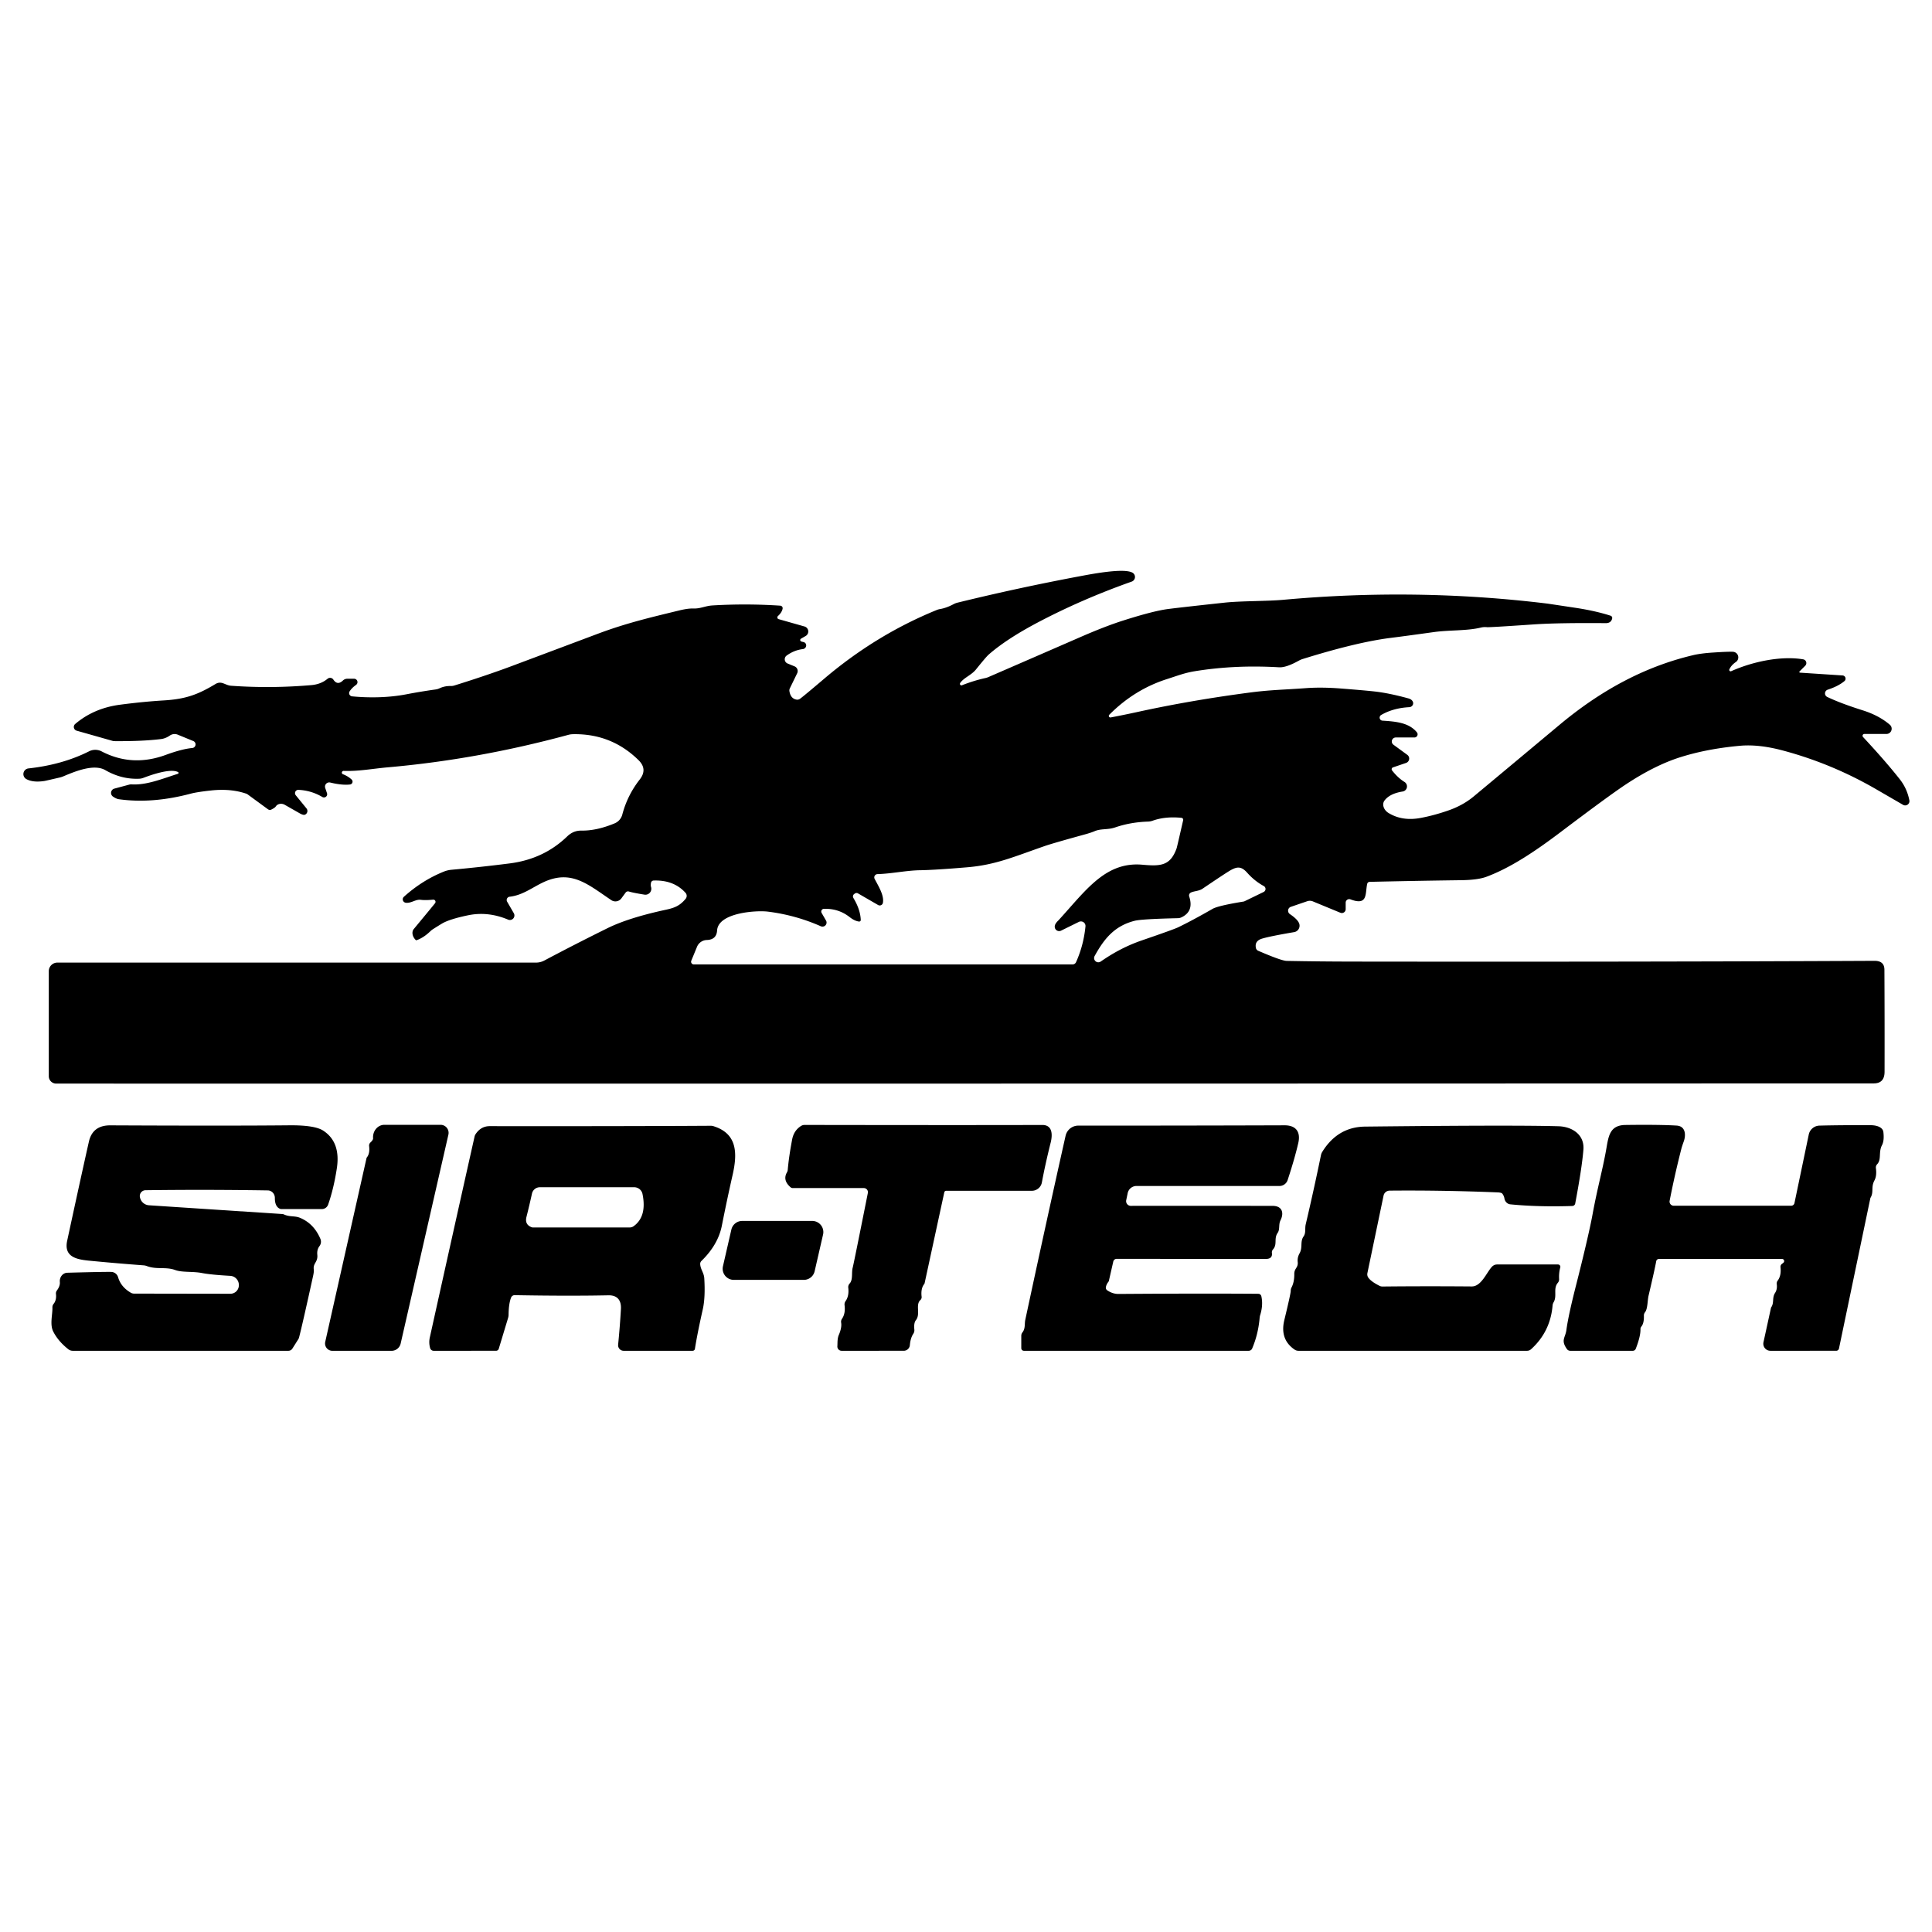 <?xml version="1.0" encoding="UTF-8" standalone="no"?>
<!DOCTYPE svg PUBLIC "-//W3C//DTD SVG 1.1//EN" "http://www.w3.org/Graphics/SVG/1.1/DTD/svg11.dtd">
<svg xmlns="http://www.w3.org/2000/svg" version="1.1" viewBox="0.00 0.00 512.00 512.00">
<path fill="#000000" d="
  M 47.17 204.60
  C 45.11 203.54 39.84 205.44 38.00 206.14
  A 3.58 3.45 -56.1 0 1 36.93 206.37
  Q 32.22 206.58 27.92 204.10
  C 24.94 202.38 20.08 204.34 16.78 205.74
  A 6.40 5.72 24.2 0 1 15.74 206.07
  Q 11.93 206.95 11.84 206.96
  Q 8.77 207.44 6.99 206.47
  A 1.51 1.51 0.0 0 1 7.55 203.64
  Q 16.54 202.66 23.62 199.10
  A 3.64 3.61 45.3 0 1 26.94 199.13
  Q 35.00 203.32 43.89 200.07
  Q 48.22 198.48 50.96 198.23
  A 0.96 0.96 0.0 0 0 51.24 196.39
  L 47.12 194.70
  A 2.22 2.21 38.7 0 0 45.01 194.93
  Q 43.88 195.71 42.66 195.86
  Q 37.73 196.47 30.37 196.41
  A 2.16 2.08 52.4 0 1 29.76 196.32
  L 20.32 193.64
  A 1.03 1.03 0.0 0 1 19.93 191.86
  Q 24.85 187.68 31.78 186.76
  Q 37.93 185.95 43.39 185.62
  C 49.13 185.28 52.40 184.11 57.07 181.29
  C 58.72 180.29 59.63 181.61 61.23 181.73
  Q 71.82 182.49 82.53 181.56
  Q 85.05 181.34 86.81 179.88
  A 1.04 1.04 0.0 0 1 88.35 180.11
  Q 89.43 181.73 90.88 180.34
  A 1.69 1.69 0.0 0 1 92.05 179.87
  L 93.83 179.87
  A 0.90 0.90 0.0 0 1 94.35 181.51
  Q 93.21 182.32 92.65 183.23
  A 0.87 0.86 18.5 0 0 93.31 184.54
  C 97.60 184.95 102.80 184.95 107.78 183.98
  Q 111.41 183.28 115.46 182.71
  A 3.62 3.27 -58.6 0 0 116.47 182.41
  Q 117.85 181.77 119.38 181.80
  A 3.12 3.05 -52.0 0 0 120.42 181.66
  Q 129.58 178.81 136.80 176.07
  Q 136.85 176.05 158.52 167.92
  C 166.13 165.07 172.64 163.57 179.94 161.79
  Q 182.31 161.21 183.75 161.26
  C 185.64 161.33 186.91 160.56 188.80 160.45
  Q 197.83 159.91 206.79 160.51
  A 0.67 0.67 0.0 0 1 207.40 161.30
  Q 207.22 162.29 206.16 163.26
  A 0.48 0.48 0.0 0 0 206.35 164.08
  L 213.19 166.02
  A 1.38 1.38 0.0 0 1 213.50 168.55
  L 212.27 169.26
  A 0.41 0.41 0.0 0 0 212.34 170.00
  Q 212.50 170.05 212.93 170.15
  A 0.97 0.93 -40.8 0 1 212.75 172.02
  Q 210.46 172.29 208.47 173.73
  A 1.21 1.21 0.0 0 0 208.71 175.83
  L 210.56 176.59
  A 1.34 1.34 0.0 0 1 211.26 178.42
  L 209.32 182.41
  A 1.27 1.25 53.1 0 0 209.21 183.21
  Q 209.55 185.13 211.06 185.40
  A 1.23 1.22 31.9 0 0 212.02 185.18
  Q 213.13 184.36 218.38 179.90
  Q 232.11 168.23 248.21 161.67
  A 4.30 3.89 26.0 0 1 249.11 161.41
  Q 250.79 161.13 252.73 160.10
  A 4.56 4.27 -64.0 0 1 253.75 159.71
  Q 269.83 155.77 286.32 152.68
  C 289.92 152.00 297.92 150.51 300.12 151.77
  A 1.30 1.30 0.0 0 1 299.91 154.13
  Q 286.66 158.82 274.96 164.99
  Q 266.65 169.39 261.99 173.49
  Q 261.34 174.06 258.63 177.43
  C 257.42 178.93 255.45 179.58 254.46 180.99
  A 0.41 0.40 -83.2 0 0 254.94 181.60
  Q 258.05 180.37 261.09 179.70
  A 4.51 4.23 25.1 0 0 262.01 179.40
  Q 275.22 173.67 286.32 168.83
  Q 292.90 165.96 297.71 164.43
  Q 305.71 161.89 309.52 161.40
  Q 313.07 160.94 324.49 159.71
  C 328.95 159.23 335.73 159.35 340.11 158.95
  Q 375.37 155.74 409.91 159.94
  Q 410.19 159.97 417.27 161.04
  Q 422.77 161.86 426.82 163.17
  A 0.64 0.63 -74.5 0 1 427.24 163.92
  Q 426.93 165.15 425.56 165.14
  Q 412.84 165.03 406.38 165.48
  Q 394.70 166.28 394.06 166.21
  A 4.72 4.71 41.1 0 0 392.42 166.32
  C 388.68 167.22 384.17 166.93 379.97 167.51
  Q 372.15 168.60 368.52 169.05
  Q 359.54 170.18 345.17 174.66
  A 5.40 4.97 -65.8 0 0 344.26 175.05
  Q 340.86 176.95 338.97 176.84
  Q 327.27 176.15 316.64 177.88
  C 313.96 178.32 312.32 178.98 309.21 179.98
  Q 300.60 182.74 293.97 189.42
  A 0.42 0.42 0.0 0 0 294.35 190.13
  Q 297.95 189.44 301.22 188.73
  Q 315.75 185.54 331.69 183.47
  C 336.85 182.81 340.69 182.77 346.01 182.37
  Q 350.11 182.06 355.20 182.45
  Q 361.72 182.96 364.29 183.25
  Q 368.07 183.67 373.23 185.08
  Q 374.16 185.33 374.44 186.01
  A 1.08 1.02 -11.9 0 1 373.46 187.41
  Q 369.18 187.64 366.02 189.48
  A 0.81 0.80 -58.2 0 0 366.37 190.98
  C 369.99 191.21 373.39 191.52 375.49 194.07
  A 0.84 0.84 0.0 0 1 374.84 195.44
  L 369.91 195.44
  A 1.06 1.06 0.0 0 0 369.28 197.36
  L 372.96 200.05
  A 1.22 1.22 0.0 0 1 372.63 202.18
  L 369.14 203.37
  A 0.52 0.51 61.5 0 0 368.91 204.17
  Q 370.47 206.16 372.21 207.23
  A 1.38 1.37 56.2 0 1 371.71 209.76
  Q 368.26 210.31 366.89 212.18
  A 2.59 2.06 33.3 0 0 367.96 215.44
  Q 371.59 217.67 376.45 216.77
  Q 380.00 216.11 383.80 214.79
  Q 387.66 213.46 390.55 211.06
  Q 398.63 204.34 413.18 192.18
  C 423.64 183.43 435.23 176.82 448.63 173.64
  Q 450.71 173.14 453.98 172.93
  Q 458.05 172.66 459.26 172.73
  A 1.49 1.49 0.0 0 1 460.00 175.46
  Q 458.82 176.26 458.30 177.38
  A 0.37 0.37 0.0 0 0 458.79 177.87
  C 464.33 175.39 471.87 173.73 477.86 174.73
  A 1.00 1.00 0.0 0 1 478.41 176.42
  L 476.90 177.93
  A 0.19 0.19 0.0 0 0 477.02 178.26
  L 488.29 179.00
  A 0.85 0.85 0.0 0 1 488.78 180.51
  Q 487.14 181.87 484.37 182.77
  A 1.04 1.04 0.0 0 0 484.24 184.70
  Q 487.82 186.41 493.66 188.25
  Q 497.98 189.62 500.82 192.06
  A 1.39 1.39 0.0 0 1 499.91 194.51
  L 494.08 194.51
  A 0.48 0.48 0.0 0 0 493.73 195.32
  Q 499.70 201.73 503.47 206.52
  Q 505.39 208.96 506.00 212.09
  A 1.13 1.13 0.0 0 1 504.31 213.28
  Q 504.01 213.10 497.29 209.21
  Q 485.41 202.32 472.35 198.86
  Q 466.05 197.19 461.10 197.64
  Q 452.30 198.44 445.20 200.70
  Q 438.57 202.81 431.01 207.78
  Q 426.59 210.68 413.40 220.65
  C 406.87 225.58 400.28 230.00 393.88 232.37
  Q 391.62 233.20 387.25 233.26
  Q 375.17 233.42 362.97 233.70
  A 0.68 0.68 0.0 0 0 362.32 234.24
  C 361.75 236.80 362.57 240.12 357.89 238.34
  A 0.94 0.93 10.4 0 0 356.62 239.21
  L 356.62 240.95
  A 1.02 1.02 0.0 0 1 355.22 241.89
  L 347.93 238.88
  A 2.14 2.12 -43.3 0 0 346.41 238.84
  L 342.09 240.32
  A 1.09 1.08 52.6 0 0 341.84 242.25
  Q 343.94 243.67 344.31 244.78
  A 1.72 1.72 0.0 0 1 342.97 247.02
  Q 336.58 248.11 334.48 248.74
  Q 332.43 249.35 332.83 251.23
  A 1.06 1.04 -85.1 0 0 333.43 251.96
  Q 339.57 254.62 340.99 254.65
  Q 349.93 254.82 358.75 254.83
  Q 435.09 254.93 496.75 254.63
  Q 499.38 254.62 499.39 256.98
  Q 499.46 270.52 499.43 284.03
  Q 499.42 287.11 496.57 287.11
  Q 166.42 287.21 14.88 287.16
  A 1.95 1.95 0.0 0 1 12.93 285.21
  L 12.93 257.37
  A 2.27 2.27 0.0 0 1 15.20 255.10
  L 142.05 255.10
  A 4.68 4.66 30.8 0 0 144.25 254.55
  Q 152.72 250.06 160.99 245.98
  Q 166.63 243.20 176.51 241.08
  C 178.89 240.57 180.23 239.97 181.70 238.19
  A 1.21 1.20 44.0 0 0 181.67 236.61
  Q 178.58 233.17 173.22 233.35
  A 0.74 0.74 0.0 0 0 172.52 233.94
  Q 172.39 234.60 172.53 235.04
  A 1.58 1.57 85.6 0 1 170.79 237.09
  Q 167.70 236.59 166.67 236.26
  A 0.79 0.78 26.7 0 0 165.80 236.54
  L 164.67 238.08
  A 1.96 1.95 -54.9 0 1 162.01 238.55
  C 155.82 234.39 151.49 230.43 144.21 233.71
  C 141.23 235.05 138.61 237.25 135.06 237.64
  A 0.88 0.88 0.0 0 0 134.40 238.96
  L 136.16 242.00
  A 1.20 1.20 0.0 0 1 134.65 243.71
  Q 129.31 241.47 124.04 242.56
  Q 119.52 243.50 117.48 244.56
  Q 116.92 244.86 114.68 246.28
  A 3.97 3.66 -81.1 0 0 114.10 246.74
  Q 112.47 248.32 110.81 249.01
  Q 110.29 249.22 110.23 249.17
  A 2.48 1.88 41.9 0 1 109.66 246.20
  Q 114.68 240.14 115.30 239.35
  A 0.58 0.58 0.0 0 0 114.79 238.42
  Q 112.70 238.62 111.53 238.46
  C 110.13 238.27 108.94 239.45 107.50 239.23
  A 0.91 0.91 0.0 0 1 107.03 237.66
  Q 111.87 233.30 117.63 230.98
  A 7.42 7.22 -57.9 0 1 119.61 230.50
  Q 127.22 229.81 135.02 228.82
  Q 144.10 227.68 150.33 221.64
  Q 151.95 220.09 154.06 220.12
  Q 158.12 220.18 162.88 218.20
  A 3.49 3.48 86.2 0 0 164.92 215.86
  Q 166.25 210.78 169.54 206.57
  Q 171.66 203.86 169.24 201.47
  Q 162.04 194.37 151.83 194.57
  A 5.06 4.77 35.3 0 0 150.62 194.74
  Q 126.69 201.24 102.88 203.34
  C 98.73 203.70 95.07 204.44 91.08 204.30
  A 0.46 0.45 -33.1 0 0 90.89 205.18
  Q 92.23 205.70 93.18 206.58
  A 0.76 0.76 0.0 0 1 92.75 207.90
  Q 90.64 208.14 87.52 207.38
  A 1.12 1.12 0.0 0 0 86.19 208.83
  L 86.66 210.21
  A 0.85 0.85 0.0 0 1 85.42 211.21
  Q 82.51 209.48 79.09 209.32
  A 0.88 0.87 71.6 0 0 78.38 210.75
  L 81.22 214.23
  A 1.08 1.08 0.0 0 1 80.85 215.89
  Q 80.42 216.10 79.45 215.55
  Q 78.22 214.85 75.46 213.28
  A 1.87 1.66 30.6 0 0 73.07 213.74
  Q 72.87 214.06 71.90 214.55
  A 0.85 0.84 49.7 0 1 71.02 214.47
  L 65.61 210.51
  A 0.85 0.82 -15.0 0 0 65.34 210.36
  Q 61.23 208.92 55.96 209.48
  Q 52.17 209.89 50.54 210.33
  Q 40.33 213.04 31.49 211.80
  Q 30.83 211.71 29.95 211.11
  A 1.18 1.18 0.0 0 1 30.31 208.99
  L 34.22 207.94
  A 2.22 2.19 -50.5 0 1 34.91 207.87
  C 38.91 208.11 43.17 206.31 47.14 205.07
  A 0.26 0.25 49.1 0 0 47.17 204.60
  Z
  M 227.64 244.22
  Q 226.48 244.07 225.15 243.03
  C 223.12 241.44 220.85 240.77 218.34 240.85
  A 0.73 0.72 74.1 0 0 217.74 241.94
  L 218.90 243.95
  A 1.08 1.07 -3.1 0 1 217.53 245.47
  Q 210.84 242.51 203.50 241.59
  C 200.45 241.21 190.33 241.85 190.04 246.58
  Q 189.88 249.03 187.31 249.11
  A 2.91 2.89 10.2 0 0 184.72 250.90
  L 183.20 254.60
  A 0.71 0.71 0.0 0 0 183.86 255.58
  L 284.24 255.58
  A 1.01 1.01 0.0 0 0 285.16 254.99
  Q 287.16 250.55 287.66 245.52
  A 1.22 1.21 -10.3 0 0 285.91 244.31
  L 281.20 246.63
  A 1.17 1.16 -11.5 0 1 279.52 245.52
  Q 279.52 244.84 280.48 243.92
  Q 280.50 243.91 281.40 242.91
  C 288.13 235.44 293.31 228.32 302.74 229.16
  C 307.57 229.59 310.15 229.48 311.82 224.80
  Q 311.92 224.52 313.55 217.36
  A 0.52 0.52 0.0 0 0 313.09 216.73
  Q 308.80 216.31 305.48 217.49
  A 4.10 4.07 34.0 0 1 304.22 217.73
  Q 299.59 217.88 295.54 219.27
  C 293.52 219.96 291.80 219.54 290.09 220.27
  Q 289.11 220.69 287.42 221.15
  Q 279.04 223.46 276.92 224.19
  C 268.59 227.08 263.88 229.19 256.42 229.83
  Q 247.96 230.55 243.85 230.62
  C 240.19 230.67 236.34 231.54 232.54 231.65
  A 0.87 0.87 0.0 0 0 231.79 232.92
  C 232.85 234.93 234.34 237.30 233.98 239.26
  A 0.86 0.86 0.0 0 1 232.71 239.84
  L 227.35 236.74
  A 0.72 0.71 45.4 0 0 226.67 236.73
  Q 225.72 237.23 226.21 238.06
  Q 228.00 241.06 228.11 243.79
  A 0.42 0.41 -87.1 0 1 227.64 244.22
  Z
  M 291.70 254.82
  C 295.18 252.41 298.62 250.58 302.70 249.18
  Q 311.15 246.28 312.26 245.73
  Q 316.23 243.80 321.34 240.86
  Q 322.80 240.02 329.50 238.93
  A 1.28 1.26 27.0 0 0 329.88 238.81
  L 334.88 236.38
  A 0.88 0.88 0.0 0 0 334.91 234.81
  Q 332.49 233.49 330.56 231.33
  C 329.02 229.59 327.93 229.59 326.10 230.63
  Q 324.82 231.36 318.68 235.52
  C 317.69 236.19 316.32 236.13 315.54 236.57
  A 0.86 0.84 67.0 0 0 315.15 237.57
  Q 316.45 241.51 313.11 243.10
  A 2.36 2.35 31.6 0 1 312.14 243.33
  Q 302.60 243.55 300.74 244.01
  C 295.34 245.36 292.60 248.80 290.09 253.35
  A 1.12 1.12 0.0 0 0 291.70 254.82
  Z"
/>
<path fill="#000000" d="
  M 98.18 302.76
  Q 98.90 302.09 98.87 301.65
  A 3.31 3.02 87.9 0 1 101.89 298.09
  Q 103.24 298.10 116.76 298.09
  A 2.13 2.12 -83.6 0 1 118.83 300.69
  L 106.18 356.05
  A 2.48 2.48 0.0 0 1 103.76 357.98
  L 88.08 357.98
  A 1.95 1.94 -83.7 0 1 86.19 355.61
  L 97.13 306.93
  A 0.47 0.45 -22.0 0 1 97.22 306.73
  Q 98.06 305.70 97.82 303.73
  A 1.13 1.12 65.6 0 1 98.18 302.76
  Z"
/>
<path fill="#000000" d="
  M 244.93 340.29
  Q 243.98 341.46 244.24 343.65
  A 1.01 1.01 0.0 0 1 243.92 344.51
  C 242.53 345.78 244.01 348.25 242.73 349.85
  Q 242.13 350.59 242.31 352.33
  A 1.74 1.71 -31.4 0 1 242.02 353.49
  Q 241.29 354.58 241.12 356.49
  A 1.63 1.63 0.0 0 1 239.50 357.97
  L 223.03 357.97
  A 1.13 1.12 -88.1 0 1 221.91 356.77
  C 221.97 355.88 221.87 354.77 222.30 353.76
  Q 223.13 351.81 222.91 350.50
  A 1.36 1.35 -33.2 0 1 223.12 349.52
  Q 224.10 348.11 223.82 345.89
  A 1.53 1.52 59.1 0 1 224.09 344.80
  Q 225.05 343.45 224.80 341.27
  A 1.41 1.39 -27.5 0 1 225.16 340.15
  C 226.10 339.14 225.61 337.25 225.98 335.92
  Q 226.24 334.96 229.99 316.15
  A 1.09 1.09 0.0 0 0 228.92 314.85
  L 210.08 314.85
  A 0.88 0.87 65.4 0 1 209.50 314.63
  Q 207.35 312.77 208.55 310.69
  A 1.62 1.55 -28.7 0 0 208.76 310.03
  Q 209.04 306.67 209.93 301.95
  Q 210.39 299.58 212.29 298.39
  A 1.70 1.70 0.0 0 1 213.21 298.12
  Q 256.09 298.19 276.23 298.13
  C 278.92 298.13 278.97 300.68 278.44 302.80
  Q 276.98 308.64 276.11 313.35
  A 2.71 2.70 -84.8 0 1 273.45 315.57
  L 250.75 315.57
  A 0.51 0.51 0.0 0 0 250.25 315.97
  L 245.03 340.07
  A 0.68 0.65 70.5 0 1 244.93 340.29
  Z"
/>
<path fill="#000000" d="
  M 487.35 357.36
  A 0.76 0.75 -84.4 0 1 486.61 357.97
  L 469.17 357.97
  A 1.87 1.87 0.0 0 1 467.34 355.70
  L 469.33 346.59
  A 0.33 0.29 68.3 0 1 469.37 346.48
  C 470.24 345.23 469.56 343.96 470.41 342.64
  Q 471.04 341.68 470.86 340.31
  A 1.28 1.24 60.3 0 1 471.10 339.38
  Q 472.10 338.05 471.85 335.83
  A 0.97 0.96 69.3 0 1 472.26 334.92
  Q 472.50 334.75 472.65 334.61
  A 0.57 0.57 0.0 0 0 472.25 333.63
  L 439.65 333.63
  A 0.75 0.74 4.5 0 0 438.91 334.25
  Q 438.58 336.15 436.89 343.35
  C 436.58 344.70 436.67 346.86 435.94 347.77
  A 1.35 1.34 63.2 0 0 435.65 348.66
  Q 435.71 350.65 434.99 351.54
  A 1.07 1.06 -26.1 0 0 434.74 352.25
  Q 434.79 354.10 433.49 357.45
  A 0.83 0.83 0.0 0 1 432.72 357.97
  L 416.12 357.97
  A 1.07 1.06 71.8 0 1 415.26 357.53
  C 413.56 355.12 414.84 354.55 415.11 352.46
  Q 415.62 348.64 417.70 340.49
  Q 419.14 334.84 420.26 330.06
  Q 421.52 324.69 422.06 321.73
  C 423.33 314.83 424.65 310.24 425.62 304.85
  C 426.26 301.26 426.47 298.19 430.75 298.13
  Q 439.69 298.01 444.31 298.29
  C 446.74 298.43 446.80 300.83 446.23 302.44
  Q 445.76 303.76 445.61 304.32
  Q 443.83 311.25 442.47 318.22
  A 1.10 1.10 0.0 0 0 443.55 319.53
  L 474.69 319.53
  A 0.89 0.88 -83.9 0 0 475.55 318.83
  L 479.34 300.67
  A 2.98 2.97 -84.8 0 1 482.17 298.30
  Q 487.38 298.16 495.51 298.18
  Q 497.73 298.18 498.66 299.08
  A 1.54 1.51 18.7 0 1 499.11 299.97
  Q 499.39 302.26 498.74 303.50
  C 497.77 305.37 498.67 307.26 497.46 308.54
  A 1.24 1.23 63.5 0 0 497.13 309.54
  Q 497.41 311.60 496.75 312.82
  C 495.76 314.68 496.65 315.90 495.68 317.46
  A 0.05 0.03 76.7 0 0 495.67 317.49
  L 487.35 357.36
  Z"
/>
<path fill="#000000" d="
  M 74.27 320.37
  Q 72.83 319.84 72.84 317.47
  A 1.98 1.90 -89.3 0 0 70.97 315.47
  Q 54.54 315.21 38.57 315.42
  A 1.54 1.54 0.0 0 0 37.09 317.31
  L 37.11 317.39
  A 2.61 2.60 -4.5 0 0 39.48 319.41
  L 74.88 321.74
  A 1.01 0.78 52.4 0 1 75.22 321.83
  C 76.81 322.56 78.08 322.14 79.52 322.74
  Q 83.20 324.28 84.91 328.32
  A 1.91 1.91 0.0 0 1 84.67 330.22
  Q 83.95 331.18 84.09 332.53
  C 84.29 334.49 82.94 334.71 83.15 336.39
  Q 83.23 336.96 83.00 338.02
  Q 80.13 351.10 79.24 354.50
  A 1.19 0.94 -28.8 0 1 79.10 354.83
  L 77.47 357.41
  A 1.23 1.22 16.2 0 1 76.44 357.97
  L 19.27 357.97
  A 1.88 1.87 -25.8 0 1 18.11 357.57
  Q 15.38 355.41 14.10 352.85
  C 13.16 350.97 13.95 348.37 13.89 346.49
  A 1.42 1.41 63.6 0 1 14.20 345.55
  Q 15.02 344.53 14.83 342.91
  A 1.29 1.27 -30.6 0 1 15.07 342.00
  Q 15.96 340.81 15.86 339.75
  A 2.25 2.06 86.3 0 1 17.83 337.29
  Q 27.40 337.03 29.47 337.07
  A 1.96 1.95 -7.1 0 1 31.30 338.49
  Q 32.05 341.06 34.66 342.58
  A 1.76 1.72 59.6 0 0 35.54 342.82
  L 61.05 342.86
  A 2.25 2.25 0.0 0 0 63.30 340.60
  L 63.30 340.52
  A 2.43 2.42 1.5 0 0 61.01 338.11
  Q 55.83 337.82 53.49 337.36
  C 51.11 336.90 48.28 337.25 46.43 336.57
  C 43.94 335.65 41.49 336.51 38.89 335.51
  A 3.00 2.85 55.9 0 0 38.07 335.33
  Q 31.09 334.81 24.75 334.20
  C 21.27 333.87 16.76 333.65 17.80 328.82
  Q 21.60 311.21 23.56 302.54
  Q 24.54 298.21 29.23 298.23
  Q 60.80 298.38 76.60 298.22
  Q 83.33 298.15 85.62 299.61
  Q 90.32 302.63 89.27 309.59
  Q 88.44 315.01 86.96 319.23
  A 1.78 1.78 0.0 0 1 85.28 320.42
  L 74.56 320.42
  A 0.87 0.85 -34.5 0 1 74.27 320.37
  Z"
/>
<path fill="#000000" d="
  M 135.45 343.86
  Q 134.82 345.42 134.78 348.36
  A 3.24 3.22 -36.7 0 1 134.64 349.30
  L 132.18 357.43
  A 0.77 0.76 -81.2 0 1 131.45 357.97
  L 114.92 357.97
  A 0.97 0.96 82.1 0 1 113.99 357.26
  Q 113.59 355.85 113.91 354.41
  Q 120.65 324.00 125.77 301.18
  A 1.94 1.77 71.1 0 1 126.04 300.56
  Q 127.44 298.44 129.79 298.44
  Q 166.17 298.48 188.36 298.34
  A 2.43 2.37 -35.5 0 1 189.08 298.45
  C 195.35 300.41 195.48 305.52 194.15 311.37
  Q 192.64 318.03 191.30 324.81
  Q 190.30 329.87 185.89 334.16
  A 1.10 1.07 -24.4 0 0 185.56 335.00
  C 185.64 336.42 186.55 337.30 186.64 338.75
  Q 186.95 343.84 186.25 346.96
  Q 184.79 353.46 184.16 357.46
  A 0.61 0.60 4.4 0 1 183.56 357.97
  L 165.26 357.97
  A 1.47 1.46 -87.1 0 1 163.81 356.36
  Q 164.30 351.40 164.55 346.90
  C 164.68 344.61 163.62 343.23 161.26 343.27
  Q 150.80 343.49 136.40 343.23
  A 1.01 1.01 0.0 0 0 135.45 343.86
  Z
  M 167.88 324.98
  Q 171.49 322.43 170.27 316.42
  A 2.25 2.24 -5.8 0 0 168.07 314.63
  L 143.07 314.63
  A 2.14 2.14 0.0 0 0 140.98 316.31
  Q 140.27 319.54 139.52 322.49
  Q 139.01 324.50 140.86 325.22
  A 1.09 0.99 -31.8 0 0 141.24 325.29
  L 166.89 325.29
  A 1.75 1.68 26.5 0 0 167.88 324.98
  Z"
/>
<path fill="#000000" d="
  M 334.27 343.52
  Q 334.79 345.82 333.97 348.48
  A 3.79 3.41 58.7 0 0 333.81 349.33
  Q 333.43 353.62 331.83 357.38
  A 1.00 0.99 11.8 0 1 330.92 357.97
  L 271.34 357.97
  A 0.69 0.69 0.0 0 1 270.65 357.28
  L 270.65 354.00
  A 1.47 1.42 65.1 0 1 270.96 353.10
  C 271.78 352.05 271.48 350.81 271.71 349.78
  Q 277.31 323.63 282.39 301.00
  A 3.45 3.45 0.0 0 1 285.76 298.30
  Q 314.35 298.31 340.42 298.22
  C 343.29 298.21 344.78 299.80 344.05 302.95
  Q 343.08 307.14 341.24 312.72
  A 2.29 2.28 8.9 0 1 339.06 314.30
  L 301.18 314.30
  A 2.38 2.38 0.0 0 0 298.85 316.19
  L 298.46 318.06
  A 1.26 1.25 5.3 0 0 299.72 319.57
  Q 301.10 319.53 337.25 319.57
  C 339.81 319.57 340.34 321.44 339.33 323.43
  C 338.79 324.52 339.24 325.79 338.59 326.73
  C 337.52 328.28 338.59 329.72 337.36 331.11
  A 1.17 1.16 -28.5 0 0 337.07 332.06
  Q 337.27 333.63 335.44 333.63
  Q 319.00 333.63 295.94 333.60
  A 0.94 0.93 -83.4 0 0 295.03 334.33
  L 293.85 339.50
  A 0.37 0.27 80.8 0 1 293.79 339.62
  Q 293.20 340.36 293.07 341.10
  A 0.85 0.84 22.4 0 0 293.43 341.95
  Q 294.88 342.93 296.45 342.91
  Q 319.53 342.75 333.47 342.87
  A 0.83 0.83 0.0 0 1 334.27 343.52
  Z"
/>
<path fill="#000000" d="
  M 413.49 335.88
  Q 413.09 337.33 413.18 338.96
  A 1.40 1.39 63.6 0 1 412.86 339.93
  C 411.52 341.51 412.73 343.40 411.72 345.12
  A 2.06 1.97 63.9 0 0 411.45 345.97
  Q 410.86 352.94 405.74 357.57
  A 1.59 1.54 -65.2 0 1 404.70 357.97
  L 344.08 357.97
  A 1.80 1.74 61.6 0 1 343.07 357.65
  Q 339.12 354.94 340.36 349.83
  Q 342.06 342.81 342.06 342.08
  A 1.85 1.82 -32.2 0 1 342.27 341.19
  Q 343.03 339.75 343.00 337.58
  A 2.43 2.40 -29.9 0 1 343.36 336.28
  L 343.60 335.88
  A 2.14 2.14 0.0 0 0 343.91 334.49
  Q 343.77 333.27 344.38 332.18
  C 345.30 330.55 344.47 329.08 345.46 327.67
  C 346.13 326.71 345.76 325.62 346.03 324.46
  Q 348.14 315.51 350.06 306.17
  A 2.85 2.67 68.3 0 1 350.43 305.23
  Q 354.51 298.64 361.78 298.56
  Q 401.65 298.12 413.06 298.47
  C 416.62 298.58 419.94 300.69 419.62 304.67
  Q 419.23 309.51 417.45 318.94
  A 0.81 0.81 0.0 0 1 416.69 319.60
  Q 407.61 319.89 400.24 319.16
  A 1.89 1.72 87.3 0 1 398.69 317.61
  Q 398.57 316.90 398.13 316.33
  Q 397.90 316.03 396.79 315.99
  Q 382.14 315.40 368.26 315.53
  A 1.66 1.65 5.4 0 0 366.66 316.84
  L 362.37 337.41
  A 1.55 1.52 -58.2 0 0 362.64 338.62
  Q 363.43 339.69 365.64 340.78
  A 1.62 1.59 -31.5 0 0 366.34 340.94
  Q 377.33 340.82 390.01 340.92
  C 392.59 340.95 393.95 337.19 395.41 335.67
  A 1.83 1.81 -68.1 0 1 396.73 335.10
  L 412.89 335.10
  A 0.62 0.62 0.0 0 1 413.49 335.88
  Z"
/>
<path fill="#000000" d="
  M 191.59 335.57
  L 193.82 325.85
  A 2.95 2.95 0.0 0 1 196.69 323.56
  L 215.24 323.56
  A 2.95 2.95 0.0 0 1 218.12 327.17
  L 215.89 336.89
  A 2.95 2.95 0.0 0 1 213.02 339.18
  L 194.47 339.18
  A 2.95 2.95 0.0 0 1 191.59 335.57
  Z"
/>
</svg>
